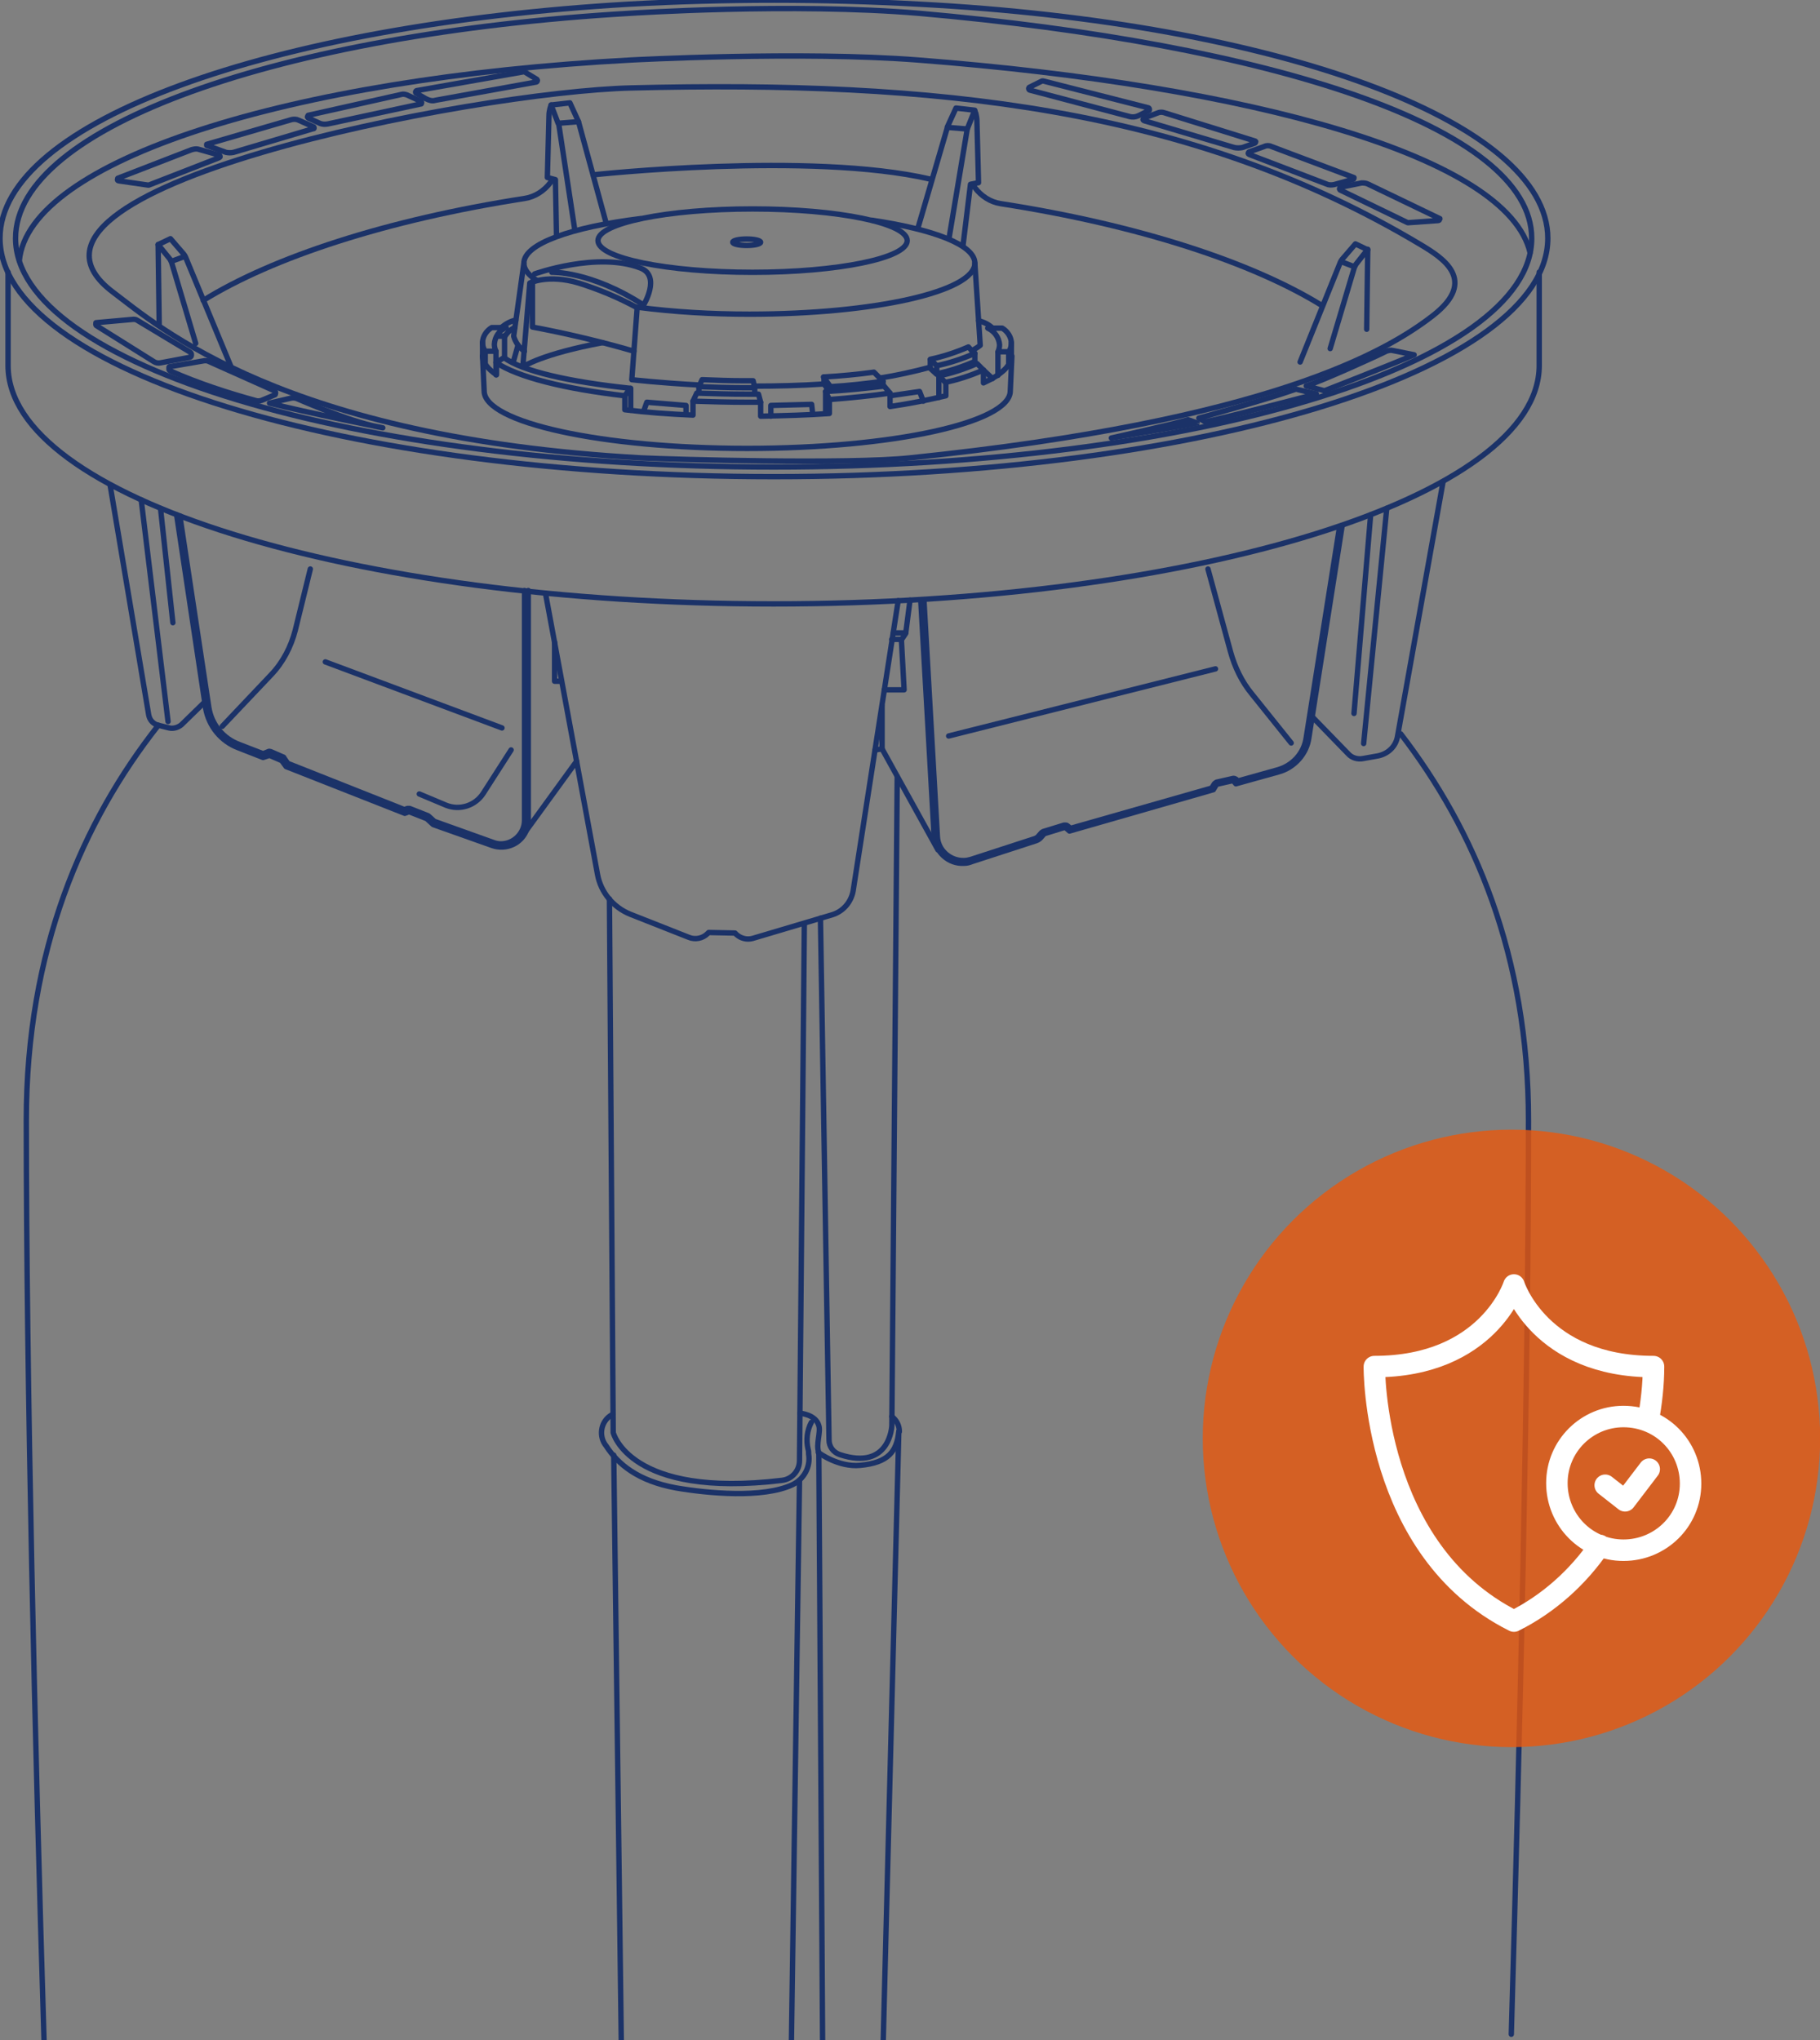 <?xml version="1.0" encoding="utf-8"?>
<!-- Generator: Adobe Illustrator 24.1.3, SVG Export Plug-In . SVG Version: 6.00 Build 0)  -->
<svg version="1.1" id="Livello_1" xmlns="http://www.w3.org/2000/svg" xmlns:xlink="http://www.w3.org/1999/xlink" x="0px" y="0px"
	 viewBox="0 0 339 380" style="enable-background:new 0 0 339 380;" xml:space="preserve">
<rect x="0" y="0" width="339" height="380" fill="#808080" stroke="none"/>
<style type="text/css">
	.st0{fill:none;stroke:#1B3268;stroke-linecap:round;stroke-linejoin:round;}
	.st1{opacity:0.8;}
	.st2{fill:#E9580C;}
	.st3{fill:none;stroke:#FFFFFF;stroke-width:4;stroke-linecap:round;stroke-linejoin:round;}
</style>
<g id="Group_1503" transform="translate(-6304.221 -1015.437)">
	<g id="Group_1504" transform="translate(6304.721 1016.016)">
		<path id="Path_52946" class="st0" d="M286.2,50.1v17.4c0,24.5-63.9,44.4-142.6,44.4S1,92,1,67.5V50.1"/>
		<path id="Path_52947" class="st0" d="M170.7,0.2c66.7,3.5,117.1,21.9,117.1,43.6c0,24.5-64.5,44.4-144.1,44.4h-0.1
			C64,88.2-0.5,68.3-0.5,43.8c0-21.7,50.4-39.7,117.1-43.6C134.6-0.8,152.7-0.8,170.7,0.2z"/>
		<path id="Path_52948" class="st0" d="M170.7,1.9C235.6,7.6,284.8,23,284.8,43.8c0,23.6-63.2,42.6-141.2,42.6S2.4,67.3,2.4,43.8
			C2.4,23,51.7,5.7,116.8,1.9C116.8,1.9,147.1-0.1,170.7,1.9z"/>
		<path id="Path_52949" class="st0" d="M3.1,48c1.7-18.6,50.1-34,113.9-37.4c0,0,31.7-1.7,53.5,0c62.1,4.8,109.9,18,114,35.9"/>
		<path id="Path_52950" class="st0" d="M264.3,45.1c3.8,2.3,10.6,6.5,2.1,13.1c-8.5,6.6-30.4,19.6-97.4,26.5
			c-11.3,1.2-44,0.3-50.1,0C52.4,81,29,60.2,20.5,53.8c-25.5-19.3,67.3-37.3,96.6-38C173.4,14.4,221.3,19.3,264.3,45.1z"/>
		<path id="Path_52951" class="st0" d="M267.6,40.1l-13.3-6.4c-0.4-0.2-0.8-0.2-1.2-0.2l-3.9,0.8c-0.1,0-0.2,0.2-0.2,0.3
			c0,0.1,0.1,0.1,0.1,0.2l12.6,6.1l0.1,0l5.6-0.4c0.1,0,0.3-0.1,0.2-0.3C267.8,40.2,267.7,40.1,267.6,40.1z"/>
		<path id="Path_52952" class="st0" d="M251.7,32.5l-15.4-5.8c-0.4-0.2-0.9-0.2-1.3,0l-2.8,1c-0.1,0-0.2,0.2-0.2,0.3
			c0,0.1,0.1,0.1,0.2,0.2l14.4,5.5c0.4,0.2,0.9,0.2,1.4,0.1l3.6-1C251.7,32.7,251.7,32.6,251.7,32.5
			C251.7,32.5,251.7,32.5,251.7,32.5z"/>
		<path id="Path_52953" class="st0" d="M233.3,25.7l-17-5.3c-0.3-0.1-0.7-0.1-1,0l-2.7,1c-0.1,0.1-0.2,0.2-0.2,0.3
			c0,0.1,0.1,0.1,0.2,0.2l16.8,5c0.5,0.1,1,0.1,1.5,0l2.3-0.8c0.1,0,0.2-0.2,0.2-0.3C233.4,25.8,233.3,25.7,233.3,25.7z"/>
		<path id="Path_52954" class="st0" d="M213.5,20l-1.8,0.9c-0.6,0.3-1.2,0.4-1.9,0.2l-18.5-4.9c-0.1,0-0.2-0.2-0.2-0.3
			c0-0.1,0.1-0.1,0.1-0.2l2.4-1.2c0.1,0,0.1,0,0.2,0l19.6,5c0.1,0,0.2,0.2,0.2,0.3C213.6,19.9,213.6,20,213.5,20z"/>
		<path id="Path_52955" class="st0" d="M21.5,32.6l13.7-5.3c0.4-0.1,0.8-0.2,1.2-0.1l3.9,1.1c0.1,0,0.2,0.2,0.2,0.3
			c0,0.1-0.1,0.1-0.2,0.2l-13.1,5.1l-0.1,0l-5.5-0.8c-0.1,0-0.3-0.1-0.2-0.3C21.4,32.7,21.4,32.6,21.5,32.6z"/>
		<path id="Path_52956" class="st0" d="M38,26.3l15.8-4.6c0.4-0.1,0.9-0.1,1.3,0.1l2.7,1.2C58,23,58,23.2,58,23.3
			c0,0.1-0.1,0.1-0.2,0.1L43,27.8c-0.5,0.1-0.9,0.1-1.4,0L38,26.5C38,26.5,38,26.4,38,26.3C38,26.3,38,26.3,38,26.3z"/>
		<path id="Path_52957" class="st0" d="M56.9,20.9L74.3,17c0.3-0.1,0.7,0,1,0.1l2.6,1.2c0.1,0.1,0.2,0.2,0.1,0.4
			c0,0.1-0.1,0.1-0.2,0.1l-17.2,3.7c-0.5,0.1-1,0.1-1.5-0.1l-2.2-1c-0.1-0.1-0.2-0.2-0.1-0.3C56.8,21,56.9,21,56.9,20.9z"/>
		<path id="Path_52958" class="st0" d="M77.1,16.8l1.7,1c0.6,0.3,1.2,0.5,1.8,0.3l18.8-3.4c0.1,0,0.2-0.2,0.2-0.3
			c0-0.1-0.1-0.1-0.1-0.2l-2.3-1.4c-0.1,0-0.1,0-0.2,0l-19.9,3.5c-0.1,0-0.2,0.2-0.2,0.3C76.9,16.7,77,16.8,77.1,16.8z"/>
		<path id="Path_52959" class="st0" d="M17.6,59.5l6.7-0.6c0.3,0,0.5,0,0.8,0.2l9.8,5.9c0.3,0.2,0.3,0.5,0.2,0.8
			c-0.1,0.1-0.2,0.2-0.4,0.2l-5.3,1c-0.4,0.1-0.9,0-1.2-0.2l-10.7-6.7c-0.2-0.1-0.2-0.4-0.1-0.5C17.3,59.5,17.4,59.5,17.6,59.5z"/>
		<path id="Path_52960" class="st0" d="M31.2,67.7l6.4-1.1c0.3,0,0.5,0,0.7,0.1l12.3,5.5c0.2,0.1,0.3,0.3,0.2,0.6
			c0,0.1-0.1,0.2-0.2,0.2l-2.4,1c-0.3,0.1-0.6,0.1-0.8,0.1c-5.5-1.5-11-3.3-16.2-5.6c-0.2-0.1-0.3-0.3-0.2-0.5
			C30.9,67.8,31,67.7,31.2,67.7z"/>
		<path id="Path_52961" class="st0" d="M49.7,74.5l3.9-0.9c0.4-0.1,0.9-0.1,1.3,0.1c2.3,1,10.8,4.6,15.9,5.4
			C70.8,79.1,56.3,76.2,49.7,74.5z"/>
		<path id="Path_52962" class="st0" d="M206.5,81c0,0,11.7-2.6,14.3-3.4l1.7,0.6C222.5,78.3,208.2,80.7,206.5,81z"/>
		<path id="Path_52963" class="st0" d="M222.8,77.3c0,0,12.4-3.4,17.8-5.3c0.2-0.1,0.4-0.1,0.7,0l3.4,0.8c0,0-16.9,4.4-20.7,5.2
			L222.8,77.3z"/>
		<path id="Path_52964" class="st0" d="M242.8,71.3l3.4,0.9c0,0,12.8-5,16.7-6.7l-4-0.8c-0.4-0.1-0.7,0-1.1,0.1
			C255.6,65.9,245.9,70.3,242.8,71.3z"/>
		<path id="Path_52965" class="st0" d="M20,89.7l7.2,42.9c0.2,1,0.9,1.7,1.8,1.9l2,0.5c0.8,0.2,1.7-0.1,2.3-0.6l4.1-4"/>
		<line id="Line_36480" class="st0" x1="25.8" y1="92.5" x2="30.8" y2="133.8"/>
		<line id="Line_36481" class="st0" x1="29.4" y1="94.1" x2="31.7" y2="115.4"/>
		<path id="Path_52966" class="st0" d="M32.4,95.3l5.4,36c0.6,3.4,2.9,6.2,6.1,7.4l4.6,1.8l1.2-0.4l2.3,1l0.8,1.1l22.1,8.7l0.8-0.3
			l3.3,1.3l1.2,1.1l11,3.9c2.6,0.9,5.5-0.4,6.4-3c0.2-0.5,0.3-1.1,0.3-1.7v-42.8"/>
		<path id="Path_52967" class="st0" d="M33,95.5l5.4,35.7c0.5,3.2,2.7,5.8,5.7,6.9l4.4,1.7l1-0.4c0.1-0.1,0.3,0,0.4,0l2.3,1
			c0.1,0,0.2,0.1,0.2,0.2l0.7,1l21.7,8.6l0.6-0.2c0.1,0,0.1,0,0.2,0c0.1,0,0.1,0,0.2,0l3.3,1.3c0.1,0,0.1,0.1,0.2,0.1l1.1,1
			l10.9,3.9c0.5,0.2,1,0.3,1.5,0.3c2.4,0,4.4-2,4.4-4.4v-42.8"/>
		<path id="Path_52968" class="st0" d="M32.3,94.7"/>
		<path id="Path_52969" class="st0" d="M57.3,105.4l-2.8,11.4c-0.8,3.1-2.3,6-4.5,8.3l-9.1,9.6"/>
		<path id="Path_52970" class="st0" d="M94.7,139.1l-5.2,8.1c-1.5,2.3-4.4,3.2-6.9,2.2l-5-2.1"/>
		<path id="Path_52971" class="st0" d="M101.1,109.9l9.7,52.4c0.6,3.3,2.9,6.1,6.1,7.4l10.9,4.3c1.2,0.5,2.6,0.2,3.5-0.7l0.2-0.2
			l4.9,0.1l0.3,0.3c0.8,0.7,1.9,1,3,0.7l14.8-4.4c2-0.6,3.5-2.3,3.9-4.4l8.4-54.1"/>
		<line id="Line_36482" class="st0" x1="106.9" y1="141.2" x2="97.1" y2="154.7"/>
		<path id="Path_52972" class="st0" d="M102.8,119v7.3h1.3"/>
		<path id="Path_52973" class="st0" d="M169,111.2l-0.8,6.2l-0.8,1.2l0.5,9.3h-3.7"/>
		<path id="Path_52974" class="st0" d="M163.8,130.8v8.1l-1.3,0.2"/>
		<line id="Line_36483" class="st0" x1="167.4" y1="118.5" x2="165.6" y2="118.5"/>
		<line id="Line_36484" class="st0" x1="168.2" y1="117.3" x2="165.9" y2="117.3"/>
		<path id="Path_52975" class="st0" d="M171,111.2l2.5,44c0.2,2.9,2.7,5.2,5.6,5c0.5,0,0.9-0.1,1.4-0.3l12-3.9
			c0.3-0.1,0.6-0.3,0.8-0.5l0.7-0.8l3.9-1.2l0.8,0.7l26.8-7.7l0.6-1l3.1-0.7l0.5,0.6l7.9-2.2c3-0.8,5.3-3.4,5.7-6.4l6.2-39.5"/>
		<path id="Path_52976" class="st0" d="M171.6,111.2l2.5,44c0.1,2.6,2.4,4.6,5,4.5c0.4,0,0.8-0.1,1.2-0.2l12-3.9
			c0.2-0.1,0.4-0.2,0.5-0.3l0.7-0.8c0.1-0.1,0.2-0.1,0.3-0.2l3.9-1.2c0.1,0,0.1,0,0.2,0c0.1,0,0.3,0,0.4,0.1l0.6,0.5l26.3-7.5
			l0.5-0.8c0.1-0.1,0.2-0.2,0.4-0.3l3.1-0.7c0,0,0.1,0,0.1,0c0.2,0,0.3,0.1,0.5,0.2l0.2,0.3l7.5-2.1c2.8-0.8,4.9-3.1,5.3-6l6.2-39.2
			"/>
		<line id="Line_36485" class="st0" x1="174.2" y1="157.7" x2="163.8" y2="138.9"/>
		<path id="Path_52977" class="st0" d="M268.3,89.1l-8.5,47.5c-0.3,1.8-1.7,3.2-3.6,3.6l-2.8,0.5c-1,0.2-2.1-0.1-2.8-0.9l-6.8-7"/>
		<line id="Line_36486" class="st0" x1="257.8" y1="94.1" x2="253.5" y2="137.9"/>
		<line id="Line_36487" class="st0" x1="254.8" y1="95.3" x2="251.7" y2="132.3"/>
		<path id="Path_52978" class="st0" d="M224.5,105.4l4.2,15.4c0.8,2.9,2.1,5.6,4,7.9l7.3,9.1"/>
		<line id="Line_36488" class="st0" x1="60.1" y1="122.7" x2="93" y2="135"/>
		<line id="Line_36489" class="st0" x1="225.9" y1="124" x2="176.2" y2="136.5"/>
		<path id="Path_52979_1_" class="st0" d="M7.7,379.4C6,324,4.4,256.3,4.4,208.1c0-31.7,10.5-55.7,24.6-73.6"/>
		<path id="Path_52980_1_" class="st0" d="M260.4,136.1c13.7,17.8,23.8,41.3,23.8,72c0,47.8-1.6,115-3.2,170.2"/>
	</g>
	<g id="Group_1505" transform="translate(6455.384 1033.763)">
		<path id="Path_53051" class="st0" d="M95.1,38.6c-12.9-8-34.1-15-59.9-19c-1.9-0.3-3.6-1.4-4.8-3L30.1,16"/>
		<path id="Path_53052" class="st0" d="M25.6,26.1L29,5.7l-3.7-0.3l-5.5,18.8"/>
		<path id="Path_53053" class="st0" d="M25.3,5.3l1.6-3.5l3.5,0.4L29,5.7"/>
		<path id="Path_53054" class="st0" d="M30.4,2.3l0.2,0.5c0.1,0.4,0.2,0.9,0.2,1.4l0.3,11.5L29.6,16l-1.4,11.5"/>
		<path id="Path_53055" class="st0" d="M103.6,28.2l-2.3-1.1L98.8,30c-0.1,0.1-0.2,0.3-0.3,0.5l-7.5,18.6"/>
		<path id="Path_53056" class="st0" d="M96.6,46.6l4.5-15.1c0.1-0.2,0.2-0.4,0.3-0.6l2.2-2.8L103.4,43"/>
		<line id="Line_36490" class="st0" x1="98.9" y1="30.5" x2="100.7" y2="31.2"/>
	</g>
	<g id="Group_1506" transform="translate(6330.673 1032.894)">
		<path id="Path_53057" class="st0" d="M11.4,38.5c12.9-8,34.1-15,59.9-19c1.9-0.3,3.6-1.4,4.8-3l0.4-0.5"/>
		<path id="Path_53058" class="st0" d="M80.6,25.3l-3-19.8l3.7-0.3l5.1,18.7"/>
		<path id="Path_53059" class="st0" d="M81.3,5.2l-1.6-3.5l-3.5,0.4l1.3,3.4"/>
		<path id="Path_53060" class="st0" d="M76.2,2.1L76,2.7c-0.1,0.4-0.2,0.9-0.2,1.4l-0.3,11.5l1.5,0.4l0.2,10.5"/>
		<path id="Path_53061" class="st0" d="M3,28.1L5.3,27l2.5,2.9c0.1,0.1,0.2,0.3,0.3,0.5l8.5,20.5"/>
		<path id="Path_53062" class="st0" d="M10,46.5L5.5,31.4c-0.1-0.2-0.2-0.4-0.3-0.6L3,28.1l0.2,14.8"/>
		<line id="Line_36491" class="st0" x1="7.7" y1="30.4" x2="5.8" y2="31.1"/>
	</g>
	<path id="Path_53063" class="st0" d="M6414.7,1048c0,0,40.4-4.4,62.8,0.8"/>
	<g id="Group_1507" transform="translate(6403.539 1104.959)">
		<path id="Path_53065" class="st0" d="M13.7,11.4"/>
		<path id="Path_53066" class="st0" d="M68.1,11.4"/>
		<path id="Path_53067" class="st0" d="M52.5,26.7"/>
		<path id="Path_53068_2_" class="st0" d="M48.1,290.5l1.5-104.3"/>
		<path id="Path_53068_1_" class="st0" d="M15,181.5l1.4,108.9"/>
		<path id="Path_53069_2_" class="st0" d="M53.9,290.5L53.2,181c-0.6-1.4,0.4-3.8,0-5c-0.6-2.1-3.5-2.3-3.5-2.3"/>
		<path id="Path_53069_1_" class="st0" d="M68.1,177.1l-2.9,113.3"/>
		<path id="Path_53075" class="st0" d="M14.2,77.9l0.7,99.4c0,0,3,12.3,31.4,8.9c1.9-0.2,3.3-1.8,3.3-3.7l0.9-100"/>
		<path id="Path_53076" class="st0" d="M53.1,181c0,0,3.7,2.8,7.8,2.4c5.3-0.5,6.8-2.6,7.2-6.3"/>
		<path id="Path_53077" class="st0" d="M66.8,174.3c0.9,0.7,1.4,1.7,1.4,2.8"/>
		<path id="Path_53078" class="st0" d="M51.8,175.4c-0.8,1.5-1,3.3-0.6,5c0.1,0.3,0.1,0.6,0.1,0.9c0.4,2.4-0.9,4.7-3,5.7
			c-5.5,2.6-15.9,1.6-21.7,0.6c-7.1-1.3-10.8-4.4-13-7.8c-1.4-1.7-1.1-4.3,0.7-5.6c0.2-0.1,0.3-0.2,0.5-0.3"/>
		<path id="Path_53079" class="st0" d="M54.5,11.8"/>
		<path id="Path_53080" class="st0" d="M53.5,81.5l1.6,97.2c0,1.2,0.8,2.3,2,2.7c9.4,3.1,9.7-5.4,9.7-5.4l1-120.9"/>
	</g>
	<g id="Group_1508" transform="translate(6383.901 1050.253)">
		<ellipse id="Ellipse_5987" class="st0" cx="60.5" cy="10" rx="28.8" ry="5.9"/>
		<path id="Path_53081" class="st0" d="M10.2,31.5l0.3,6.5c0,5.9,21.9,10.7,49,10.7s49-4.8,49-10.7l0.3-6.5"/>
		<path id="Path_53082" class="st0" d="M62,40.1c-0.9,0-1.7,0-2.6,0c-3.4,0-6.8-0.1-10-0.2l0.7-1.5c3,0.1,6.1,0.2,9.4,0.2
			c0.7,0,1.4,0,2.1,0L62,40.1z"/>
		<path id="Path_53083" class="st0" d="M60.9,37.4c-0.7,0-1.4,0-2.1,0c-2.8,0-5.6-0.1-8.3-0.2l0.6-1.3c2.5,0.1,5.1,0.2,7.7,0.2
			c0.6,0,1.2,0,1.8,0L60.9,37.4z"/>
		<path id="Path_53084" class="st0" d="M86.1,38.4c-3.4,0.5-7.4,0.9-11.3,1.2l-0.7-1.5c3.9-0.2,7.6-0.6,10.9-1L86.1,38.4z"/>
		<path id="Path_53085" class="st0" d="M84.8,36.2c-3,0.4-6.3,0.8-9.8,1l-1.3-1.8c3.4-0.2,6.5-0.5,9.4-0.9L84.8,36.2z"/>
		<path id="Path_53086" class="st0" d="M103.5,34.1c-2.3,1-4.7,1.8-7.1,2.3l-1.2-1.2c2.4-0.5,4.8-1.3,7.1-2.3
			C102.8,33.4,103.5,34.1,103.5,34.1z"/>
		<path id="Path_53087" class="st0" d="M101.9,31c-2.3,1-4.7,1.8-7.1,2.3l-1.2-1.2c2.4-0.5,4.8-1.3,7.1-2.3
			C101.1,30.3,101.9,31,101.9,31z"/>
		<path id="Path_53088" class="st0" d="M101.9,31v1.5c-2.3,1-4.7,1.8-7.1,2.3v-1.5"/>
		<path id="Path_53089" class="st0" d="M12.7,32.7c4,2.7,12.7,4.9,24,6.2l1-1.4c-11.4-1.2-20.1-3.2-23.5-5.7L12.7,32.7z"/>
		<path id="Path_53090" class="st0" d="M36.7,38.9v2.6c4,0.5,8.2,0.8,12.7,1v-2.6"/>
		<path id="Path_53091" class="st0" d="M62,40.1v2.6c4.4-0.1,8.7-0.2,12.8-0.5v-2.6"/>
		<path id="Path_53092" class="st0" d="M108.7,31.5c0,1.8-1.9,3.5-5.2,5v-2.4"/>
		<path id="Path_53093" class="st0" d="M12.8,32.7V35c-1.6-1.1-2.6-2.3-2.6-3.5"/>
		<ellipse id="Ellipse_5988" class="st0" cx="59.4" cy="10.3" rx="2.6" ry="0.6"/>
		<path id="Path_53094" class="st0" d="M19.5,17.6v8.5c6.4,1.2,12.7,2.7,18.9,4.5"/>
		<path id="Path_53095" class="st0" d="M17.9,14.2l-1.9,13.6c0.3,1.1,1,2.1,2,2.8"/>
		<path id="Path_53096" class="st0" d="M82.7,6.2c11.5,1.7,19.2,4.6,19.2,8c0,5.3-18.8,9.5-42,9.5c-7,0-14-0.4-20.9-1.3"/>
		<path id="Path_53097" class="st0" d="M20.3,17.4c-1.6-1-2.4-2.1-2.4-3.2c0-3.6,8.8-6.7,21.7-8.3"/>
		<line id="Line_36492" class="st0" x1="37.8" y1="37.5" x2="37.8" y2="41.6"/>
		<line id="Line_36493" class="st0" x1="74.1" y1="38.1" x2="74.1" y2="42.2"/>
		<path id="Path_53098" class="st0" d="M96.5,36.4v2.5c-3.4,0.8-6.9,1.5-10.4,2v-2.5"/>
		<line id="Line_36494" class="st0" x1="95.2" y1="35.3" x2="95.2" y2="39.2"/>
		<path id="Path_53099" class="st0" d="M40.2,41.8l0.6-1.7l7.3,0.6v1.7"/>
		<path id="Path_53100" class="st0" d="M63.9,42.7v-2l7.6-0.2l0.2,1.8"/>
		<path id="Path_53101" class="st0" d="M86.1,38.9l5.5-0.8l0.7,1.8"/>
		<path id="Path_53102" class="st0" d="M23.1,15.9c0,0,7.2-0.3,17.1,6.1c0,0,3.3-5.4-0.6-6.9c-8-3.1-19.7,1.1-19.7,1.1"/>
		<path id="Path_53103" class="st0" d="M14.6,26.2h-2.7c-1,0.6-1.7,1.7-1.7,2.8c0,0.6,0.2,1.2,0.5,1.6h2c-0.2-0.4-0.3-0.9-0.3-1.3
			C12.5,27.9,13.3,26.7,14.6,26.2z"/>
		<line id="Line_36495" class="st0" x1="10.7" y1="30.7" x2="10.7" y2="33.1"/>
		<line id="Line_36496" class="st0" x1="12.7" y1="30.6" x2="12.7" y2="35"/>
		<line id="Line_36497" class="st0" x1="10.2" y1="28.9" x2="10.2" y2="31.5"/>
		<path id="Path_53104" class="st0" d="M13.7,26.2c0.8-0.7,1.7-1.2,2.7-1.4"/>
		<line id="Line_36498" class="st0" x1="60.9" y1="37.4" x2="60.9" y2="38.5"/>
		<line id="Line_36499" class="st0" x1="50.5" y1="37.2" x2="50.5" y2="38.3"/>
		<path id="Path_53105" class="st0" d="M32.6,29c-11.4,2.1-14.9,4.5-14.9,4.5L19,17.9c0,0,3.4-1.7,9.1,0c3.8,1.2,7.4,2.7,10.9,4.6
			L38,35.9c0,0,5.1,0.6,12.7,1"/>
		<line id="Line_36500" class="st0" x1="75.1" y1="37.2" x2="75.1" y2="38"/>
		<line id="Line_36501" class="st0" x1="84.8" y1="36.2" x2="84.8" y2="37.1"/>
		<path id="Path_53106" class="st0" d="M60.9,37.1c4.1,0,8.5-0.1,12.9-0.4l0.9,1.3"/>
		<line id="Line_36502" class="st0" x1="16.8" y1="29.5" x2="15.9" y2="32.7"/>
		<path id="Path_53107" class="st0" d="M16.2,26.2c-0.7,0.3-1.4,0.9-1.8,1.6h-1.5"/>
		<line id="Line_36503" class="st0" x1="14.3" y1="27.7" x2="14.3" y2="31.8"/>
		<path id="Path_53108" class="st0" d="M104.3,26.3h2.7c1,0.6,1.7,1.7,1.7,2.8c0,0.6-0.2,1.2-0.5,1.6h-2c0.2-0.4,0.3-0.9,0.3-1.3
			C106.4,28.1,105.6,26.9,104.3,26.3z"/>
		<line id="Line_36504" class="st0" x1="108.2" y1="30.8" x2="108.2" y2="33.2"/>
		<line id="Line_36505" class="st0" x1="106.2" y1="30.8" x2="106.2" y2="35.1"/>
		<line id="Line_36506" class="st0" x1="108.7" y1="29" x2="108.7" y2="31.7"/>
		<path id="Path_53109" class="st0" d="M105.2,26.3c-0.7-0.7-1.6-1.1-2.6-1.4"/>
		<line id="Line_36507" class="st0" x1="73.8" y1="35.4" x2="73.8" y2="36.7"/>
		<path id="Path_53110" class="st0" d="M94.8,34.9l-1.2-1.1v-1.6"/>
		<path id="Path_53111" class="st0" d="M101.3,30.5c0.6-0.3,1.1-0.6,1.6-1l-1-15.3"/>
		<path id="Path_53112" class="st0" d="M84.2,35.6c3.2-0.5,6.3-1.2,9.3-2"/>
		<line id="Line_36508" class="st0" x1="103.5" y1="34.1" x2="105.2" y2="35.7"/>
	</g>
</g>
<g id="Group_2652" transform="translate(1238.89 889.602)" class="st1">
	<g id="Group_2615" transform="translate(14.438 0)">
		<circle id="Ellipse_6067" class="st2" cx="-971.8" cy="-621.7" r="57.5"/>
	</g>
</g>
<g id="Group_2704" transform="translate(945.592 706.829)">
	<g id="Group_2703">
		<g id="Group_343">
			<g id="Group_342">
				<path id="Path_210" class="st3" d="M-630.7-430.5c0,6.9-5.6,12.4-12.5,12.4c-6.9,0-12.4-5.6-12.4-12.5s5.6-12.4,12.4-12.4
					C-636.2-443-630.7-437.4-630.7-430.5C-630.7-430.6-630.7-430.6-630.7-430.5z M-638.6-442.2c0.6-3.3,1-6.7,1-10.1
					c-21.2,0-26-15.2-26-15.2s-4.8,15.2-26,15.2c0,0-0.4,34.2,26,47.4c6.4-3.2,11.9-8.1,16-14.1"/>
			</g>
		</g>
	</g>
	<g id="Group_344">
		<path id="Path_212" class="st3" d="M-646.6-430.2l3.7,2.9l4.5-5.9"/>
	</g>
</g>
</svg>
